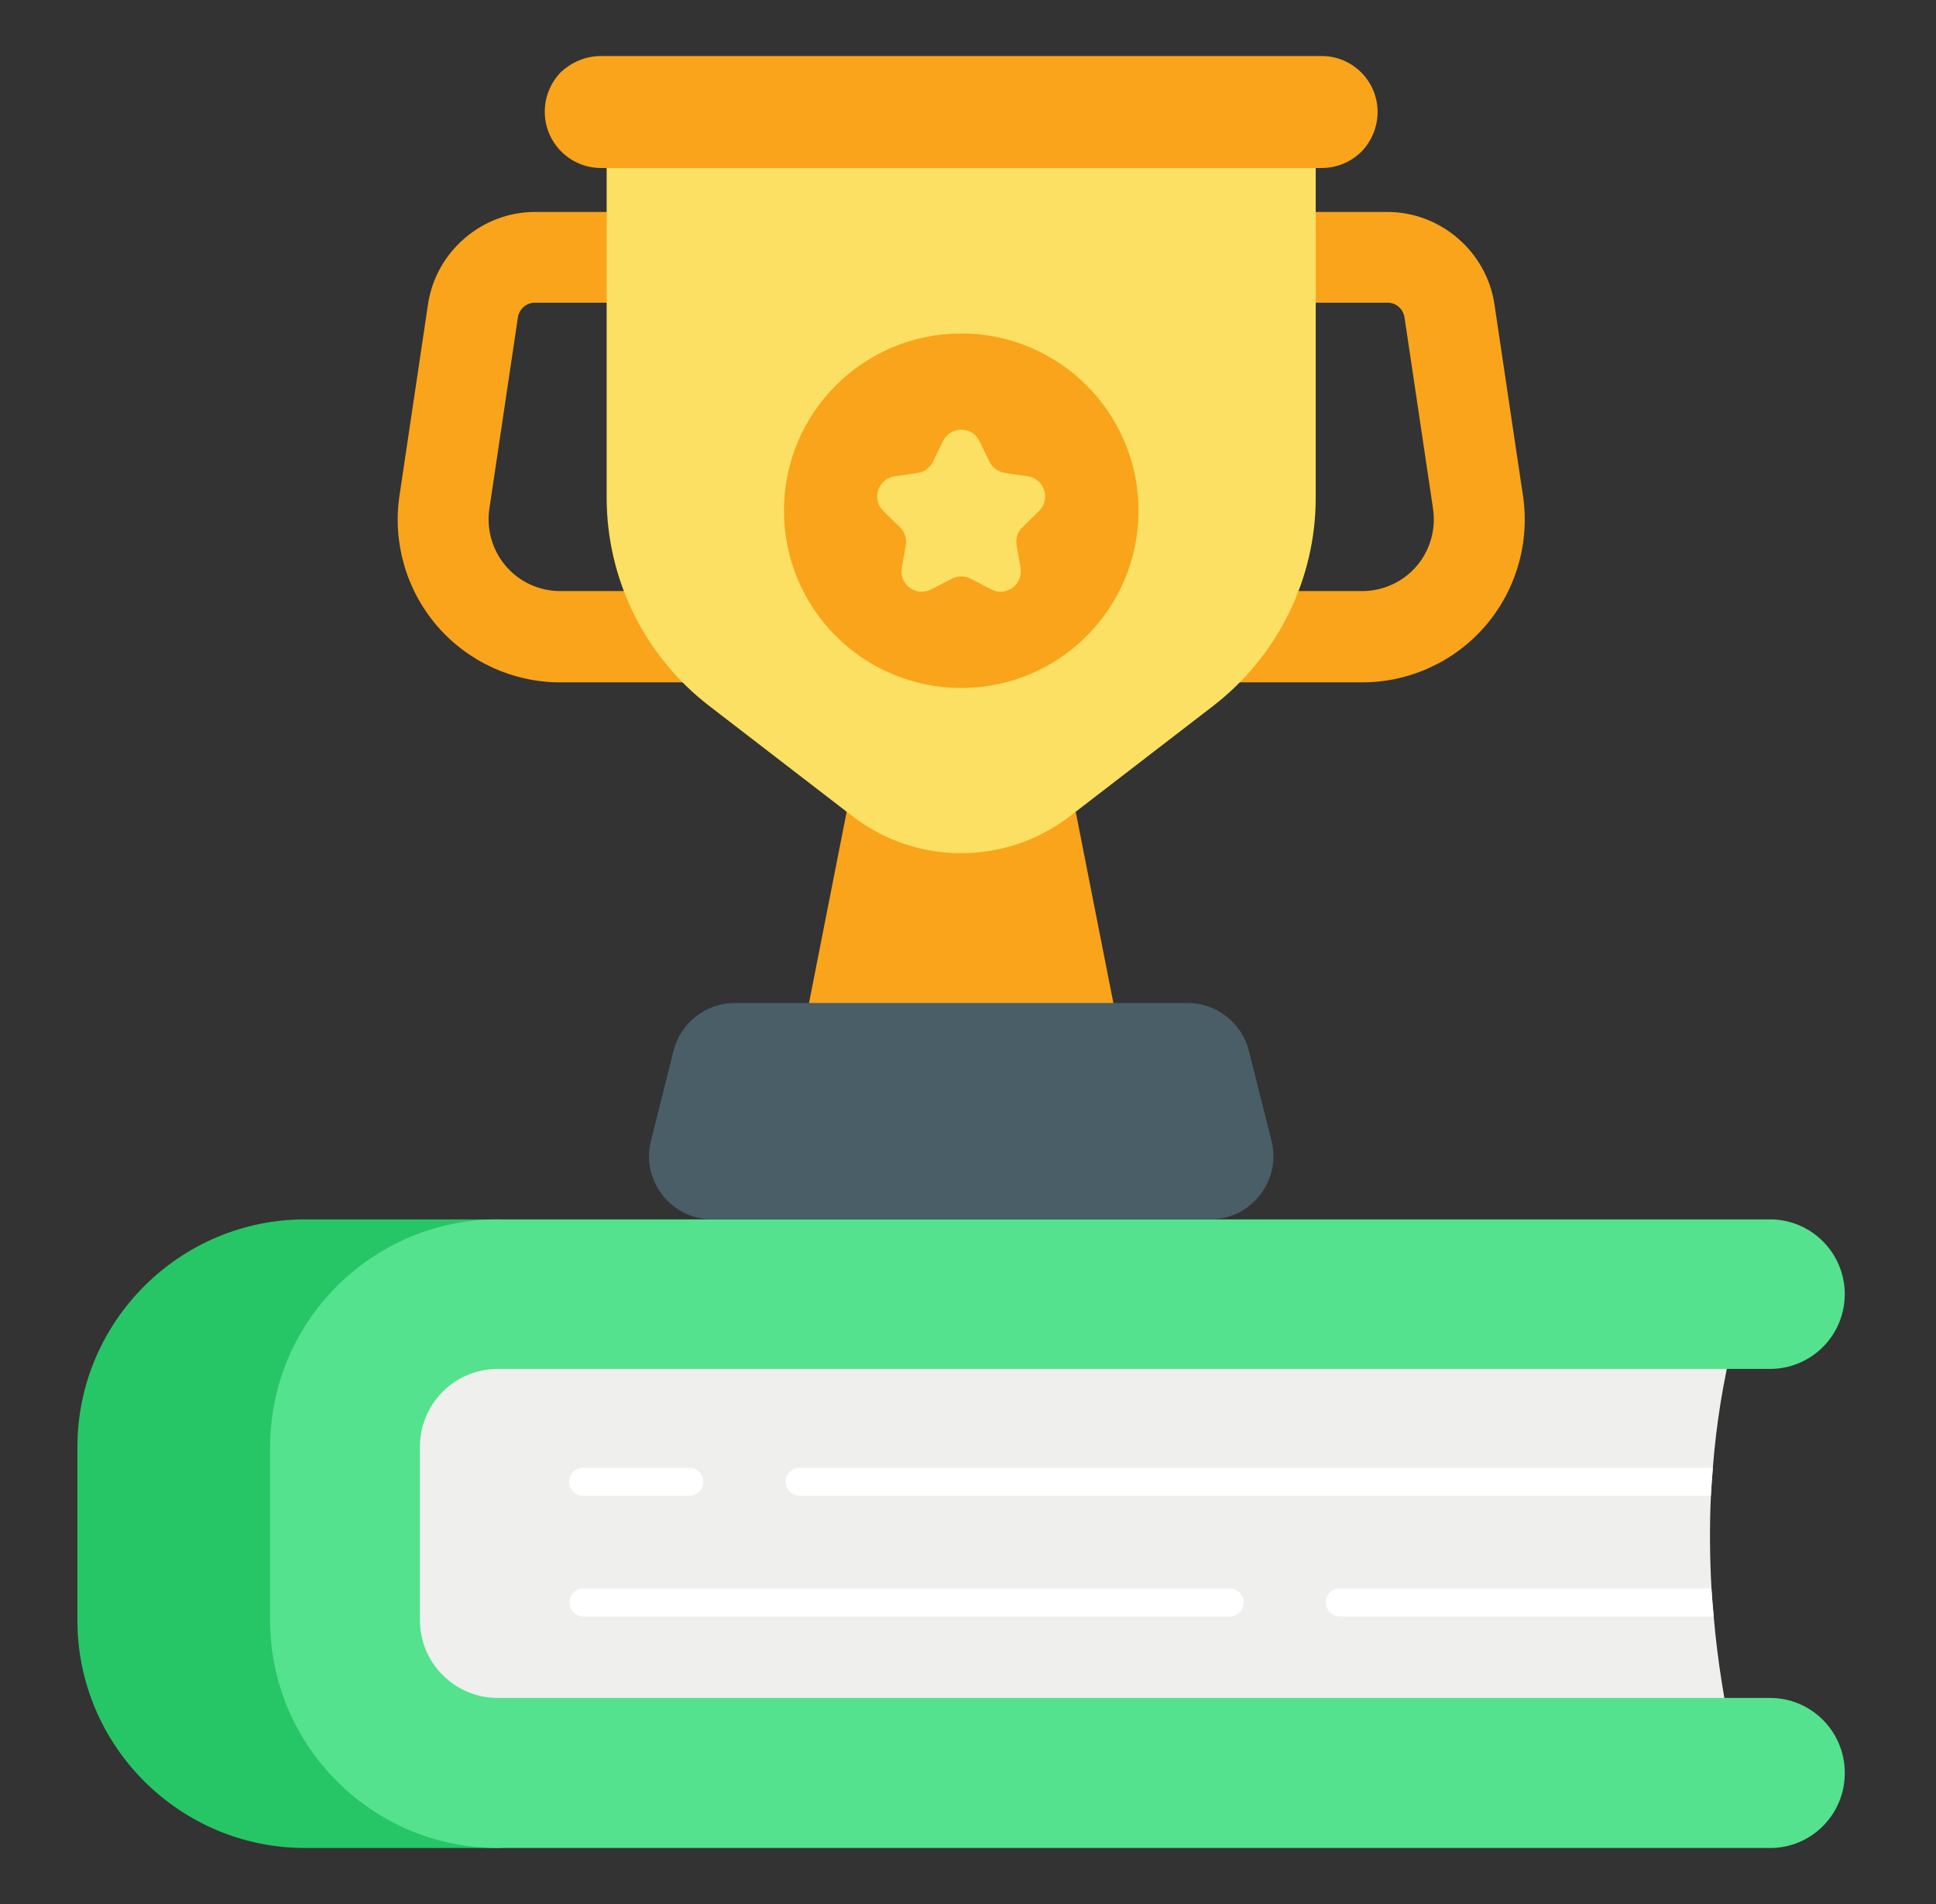 <svg width="61" height="60" viewBox="0 0 61 60" fill="none" xmlns="http://www.w3.org/2000/svg">
<rect x="0" y="0" width="61" height="60" fill="#333333" stroke="none"/>
<path d="M15.772 38.426H9.613C5.66 38.426 2.439 41.647 2.439 45.6V51.062C2.439 55.015 5.66 58.235 9.613 58.235H15.772V38.426Z" fill="#26C666"/>
<path d="M53.996 50.938C54.11 52.288 54.331 53.656 54.631 55.032H11.599V42.159H54.631C54.296 43.509 54.075 44.877 53.969 46.253C53.943 46.544 53.925 46.835 53.907 47.135C53.863 48.106 53.872 49.077 53.925 50.056C53.943 50.347 53.969 50.647 53.996 50.938Z" fill="#EFEFED"/>
<path d="M55.778 58.235H15.684C11.731 58.235 8.511 55.015 8.511 51.062V45.6C8.511 41.647 11.731 38.426 15.684 38.426H55.77C57.075 38.426 58.125 39.485 58.125 40.782C58.125 42.088 57.067 43.138 55.77 43.138H15.684C14.325 43.138 13.231 44.241 13.231 45.591V51.053C13.231 52.412 14.334 53.506 15.684 53.506H55.77C57.075 53.506 58.125 54.565 58.125 55.862C58.134 57.176 57.075 58.235 55.778 58.235Z" fill="#54E28E"/>
<path d="M21.718 47.135H18.374C18.127 47.135 17.933 46.941 17.933 46.694C17.933 46.447 18.127 46.253 18.374 46.253H21.718C21.965 46.253 22.159 46.447 22.159 46.694C22.159 46.941 21.965 47.135 21.718 47.135Z" fill="white"/>
<path d="M53.969 46.253C53.942 46.544 53.925 46.835 53.907 47.135H25.195C24.948 47.135 24.754 46.941 24.754 46.694C24.754 46.456 24.948 46.253 25.195 46.253H53.969Z" fill="white"/>
<path d="M38.747 50.938H18.383C18.136 50.938 17.941 50.744 17.941 50.497C17.941 50.25 18.136 50.056 18.383 50.056H38.747C38.994 50.056 39.188 50.25 39.188 50.497C39.188 50.744 38.994 50.938 38.747 50.938Z" fill="white"/>
<path d="M53.994 50.938H42.215C41.976 50.938 41.773 50.735 41.773 50.497C41.773 50.25 41.976 50.056 42.215 50.056H53.923C53.941 50.347 53.968 50.647 53.994 50.938Z" fill="white"/>
<path d="M26.959 24.15L25.115 33.512H35.456L33.612 24.15H26.959Z" fill="#F9A41A"/>
<path d="M43.406 3.529C43.406 4.015 43.203 4.465 42.895 4.782C42.568 5.1 42.127 5.294 41.642 5.294H18.939C17.959 5.294 17.165 4.5 17.165 3.521C17.165 3.035 17.359 2.594 17.677 2.268C18.003 1.968 18.445 1.765 18.939 1.765H41.642C42.612 1.765 43.406 2.55 43.406 3.529Z" fill="#F9A41A"/>
<path d="M21.737 21.503H17.651C16.16 21.503 14.74 20.85 13.769 19.721C12.799 18.591 12.366 17.091 12.587 15.618L13.487 9.582C13.734 7.932 15.181 6.679 16.857 6.679H21.746C22.54 6.679 23.175 7.323 23.175 8.109C23.175 8.903 22.531 9.538 21.746 9.538H16.857C16.584 9.538 16.363 9.732 16.319 9.997L15.419 16.032C15.322 16.685 15.516 17.347 15.94 17.841C16.372 18.344 16.998 18.626 17.651 18.626H21.737C22.531 18.626 23.166 19.27 23.166 20.056C23.166 20.841 22.531 21.503 21.737 21.503Z" fill="#F9A41A"/>
<path d="M38.836 21.503H42.921C44.412 21.503 45.833 20.85 46.803 19.721C47.774 18.591 48.206 17.091 47.986 15.618L47.086 9.582C46.839 7.932 45.392 6.679 43.715 6.679H38.827C38.033 6.679 37.398 7.323 37.398 8.109C37.398 8.903 38.042 9.538 38.827 9.538H43.715C43.989 9.538 44.209 9.732 44.253 9.997L45.153 16.032C45.25 16.685 45.056 17.347 44.633 17.841C44.2 18.344 43.574 18.626 42.921 18.626H38.836C38.042 18.626 37.406 19.27 37.406 20.056C37.406 20.841 38.042 21.503 38.836 21.503Z" fill="#F9A41A"/>
<path d="M38.13 38.426H22.442C21.145 38.426 20.192 37.2 20.51 35.947L21.224 33.106C21.445 32.224 22.248 31.606 23.157 31.606H37.416C38.325 31.606 39.119 32.224 39.348 33.106L40.063 35.947C40.38 37.2 39.427 38.426 38.13 38.426Z" fill="#495E66"/>
<path d="M41.456 5.294V15.688C41.456 18.256 40.256 20.674 38.227 22.244L33.7 25.729C31.68 27.273 28.883 27.273 26.871 25.729L22.345 22.244C20.315 20.682 19.115 18.256 19.115 15.688V5.294H41.456Z" fill="#FBE063"/>
<path d="M30.287 21.679C33.371 21.679 35.872 19.179 35.872 16.094C35.872 13.009 33.371 10.509 30.287 10.509C27.202 10.509 24.701 13.009 24.701 16.094C24.701 19.179 27.202 21.679 30.287 21.679Z" fill="#F9A41A"/>
<path d="M32.739 16.103L32.218 16.615C32.059 16.756 31.998 16.968 32.033 17.179L32.156 17.894C32.245 18.415 31.698 18.821 31.23 18.573L30.586 18.238C30.401 18.141 30.18 18.141 29.986 18.238L29.342 18.573C28.874 18.821 28.318 18.415 28.415 17.894L28.539 17.179C28.574 16.968 28.503 16.756 28.354 16.615L27.833 16.103C27.453 15.732 27.665 15.088 28.186 15.009L28.909 14.903C29.112 14.876 29.298 14.744 29.395 14.55L29.712 13.897C29.951 13.421 30.63 13.421 30.859 13.897L31.177 14.55C31.265 14.735 31.451 14.868 31.662 14.903L32.386 15.009C32.906 15.088 33.118 15.732 32.739 16.103Z" fill="#FBE063"/>
</svg>
